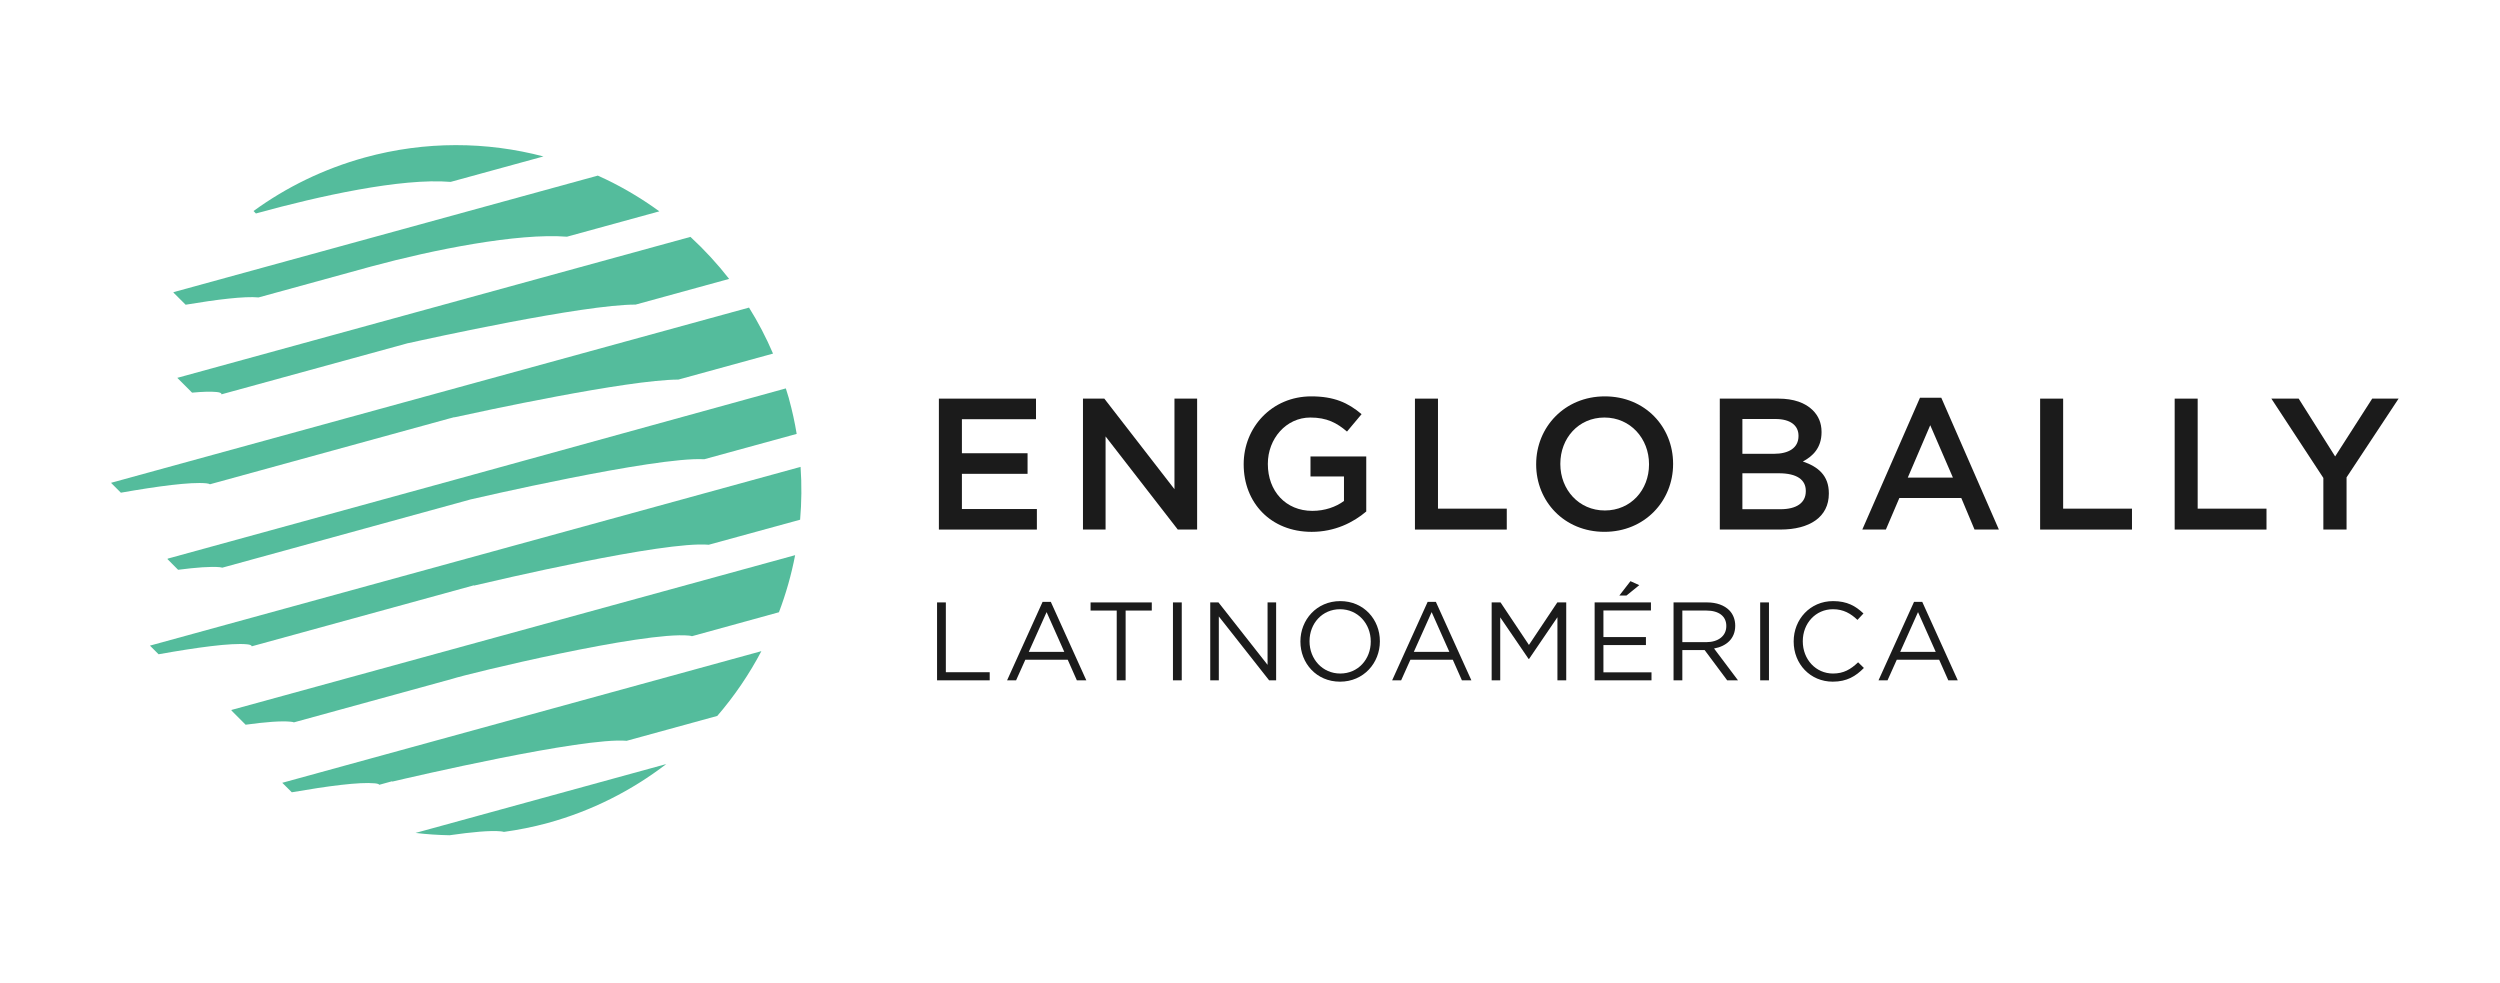 <?xml version="1.0" encoding="UTF-8"?> <svg xmlns="http://www.w3.org/2000/svg" xmlns:xlink="http://www.w3.org/1999/xlink" xmlns:xodm="http://www.corel.com/coreldraw/odm/2003" xml:space="preserve" width="5349px" height="2104px" version="1.0" style="shape-rendering:geometricPrecision; text-rendering:geometricPrecision; image-rendering:optimizeQuality; fill-rule:evenodd; clip-rule:evenodd" viewBox="0 0 3239.54 1274.42"> <defs> <style type="text/css"> .fil0 {fill:none;fill-rule:nonzero} .fil2 {fill:#1B1B1B;fill-rule:nonzero} .fil1 {fill:#54BC9C;fill-rule:nonzero} </style> </defs> <g id="Capa_x0020_1">  <rect class="fil0" width="3239.54" height="1274.42"></rect> <path class="fil1" d="M582.36 1082.47c28.79,-4.13 52.85,-6.41 66.51,-5.08 1.77,0.18 2.96,0.46 3.99,0.74 18.9,-2.63 37.73,-6.36 56.69,-11.5 57.46,-15.78 109.19,-42.23 153.72,-76.43l-324.97 89.26c14.6,1.75 29.21,2.72 44.06,3.01z"></path> <path class="fil1" d="M472.64 204.09c-53.5,14.75 -101.99,38.61 -144.3,69.39l3.13 3.19c0.77,-0.2 1.61,-0.46 2.45,-0.68 78.29,-21.55 185.46,-45.57 249.88,-40.26l120.3 -32.99c-73.52,-19.32 -152.94,-20.22 -231.46,1.35z"></path> <path class="fil1" d="M774.56 227.58l-549.62 150.96c-0.12,0.19 -0.28,0.38 -0.42,0.59l15.84 15.78c40.84,-6.83 76.6,-11.19 94.52,-9.44l143.38 -39.39 0.16 0c0.46,-0.2 0.98,-0.33 1.54,-0.47l2.58 -0.67c77.8,-21.08 188.06,-43.19 252.01,-38.18l119.73 -32.87c-24.94,-18.14 -51.59,-33.7 -79.72,-46.31z"></path> <path class="fil1" d="M894.58 306.99l-665.03 182.7 19.16 19.18c13.26,-1.24 24.33,-1.61 31.98,-0.82 4.68,0.49 6.39,1.57 6.07,3.02l242.38 -66.51 0.04 0.12c24.93,-5.6 227.04,-50.11 294.36,-49.93l121.19 -33.3c-15.27,-19.6 -32.05,-37.78 -50.15,-54.46z"></path> <path class="fil1" d="M970.51 398.62l-826.58 227.02c0,0.14 -0.03,0.24 -0.03,0.34l12.53 12.55c47.47,-8.38 90.31,-14.1 110.55,-12.18 2.49,0.2 3.9,0.7 4.93,1.25l311.25 -85.53 0.32 -0.05 5 -1.36 0.02 0.23c33.9,-7.44 224.1,-48.66 290.5,-48.96l122.62 -33.68c-8.92,-20.85 -19.38,-40.85 -31.11,-59.63z"></path> <path class="fil1" d="M1022.47 517.57l-0.33 -1.41c-1.26,-4.29 -2.6,-8.56 -3.93,-12.8l-427.96 118.09 -373.21 102.55 -0.05 0.79 13.62 13.65c23.33,-2.98 42.51,-4.51 54.18,-3.36 1.33,0.13 2.22,0.35 3.16,0.61l322.42 -88.62 -0.18 0.07c0,0 238.93,-55.6 302.29,-51.97l119.79 -32.84c-2.46,-14.99 -5.71,-29.87 -9.8,-44.76z"></path> <path class="fil1" d="M1037.32 605.06l-843.21 231.66 11.2 11.2c49.04,-8.77 93.79,-14.95 114.59,-12.92 4.23,0.39 6.05,1.37 6.14,2.62l287.89 -79.06 0.13 0.37c26.87,-6.23 246.09,-58.05 304.24,-52.95l118.43 -32.46c1.93,-22.61 2.18,-45.39 0.59,-68.46z"></path> <path class="fil1" d="M299.82 920.06l-0.03 0.8 18.31 18.36c25.1,-3.45 46.01,-5.15 58.27,-3.92 1.94,0.19 3.39,0.42 4.36,0.86l205.21 -56.39c20.68,-6.77 248.2,-61.76 306.79,-56.05 1.6,0.2 2.84,0.42 3.85,0.77l112.71 -31.04c9.07,-23.9 16.13,-48.71 20.98,-73.97l-730.45 200.58z"></path> <path class="fil1" d="M365.59 1014.49l12.38 12.29c46.25,-8.04 87.73,-13.55 107.55,-11.61 3.37,0.32 5.21,0.97 5.89,1.87l16.54 -4.55 0.2 0.45c23.39,-5.48 247.22,-57.78 303.77,-52.87l117.45 -32.25c22.26,-25.79 41.35,-53.95 57.16,-83.94l-620.94 170.61z"></path> <polygon class="fil2" points="1216.57,516.61 1342.43,516.61 1342.43,543.29 1246.4,543.29 1246.4,587.4 1331.49,587.4 1331.49,614.07 1246.4,614.07 1246.4,659.68 1343.57,659.68 1343.57,686.31 1216.57,686.31 "></polygon> <polygon class="fil2" points="1403.3,516.61 1430.97,516.61 1521.88,633.98 1521.88,516.61 1551.24,516.61 1551.24,686.31 1526.19,686.31 1432.6,565.6 1432.6,686.31 1403.3,686.31 "></polygon> <path class="fil2" d="M1611.58 601.96l0 -0.5c0,-47.53 36.42,-87.77 87.58,-87.77 29.57,0 47.8,8.27 65.22,23.06l-18.91 22.56c-13.1,-11.17 -25.92,-18.19 -47.54,-18.19 -31.26,0 -55.03,27.39 -55.03,59.84l0 0.52c0,34.9 23.09,60.61 57.71,60.61 16.02,0 30.57,-5.08 40.95,-12.83l0 -31.76 -43.4 0 0 -25.95 72.27 0 0 71.33c-16.76,14.25 -40.77,26.4 -70.77,26.4 -53.1,-0.03 -88.08,-37.86 -88.08,-87.32z"></path> <polygon class="fil2" points="1833.53,516.61 1863.39,516.61 1863.39,659.2 1952.54,659.2 1952.54,686.31 1833.53,686.31 "></polygon> <g> <path class="fil2" d="M1990.64 601.96l0 -0.5c0,-47.77 36.85,-87.77 88.99,-87.77 52.17,0 88.47,39.53 88.47,87.27l0 0.51c0,47.77 -36.77,87.78 -88.97,87.78 -52.1,0 -88.49,-39.5 -88.49,-87.29l0 0zm146.26 0l0 -0.5c0,-32.95 -24.01,-60.35 -57.77,-60.35 -33.71,0 -57.17,26.91 -57.17,59.85l0 0.51c0,33.01 23.99,60.1 57.67,60.1 33.73,0.02 57.27,-26.62 57.27,-59.61z"></path> </g> <path class="fil2" d="M2228.6 516.61l76.1 0c19.47,0 34.65,5.34 44.39,15.04 7.54,7.51 11.39,16.71 11.39,28.11l0 0.48c0,20.35 -11.67,31.27 -24.23,37.84 19.85,6.79 33.69,18.17 33.69,41.19l0 0.49c0,30.34 -24.98,46.52 -62.77,46.52l-78.54 0.01 -0.03 -169.68 0 0zm102.02 48.02c0,-13.33 -10.67,-21.61 -29.81,-21.61l-42.91 0 0 45.11 40.71 0c19.2,0 32.01,-7.51 32.01,-23.02l0 -0.48 0 0zm-25.48 48.72l-47.24 0 0 46.58 49.41 0c20.41,0 32.77,-8.01 32.77,-23.3l0 -0.47c0.01,-14.29 -11.35,-22.81 -34.94,-22.81z"></path> <path class="fil2" d="M2488.07 515.42l27.58 0 74.66 170.89 -31.55 0 -17.18 -40.95 -80.24 0 -17.49 40.95 -30.55 0 74.77 -170.89zm42.65 103.51l-29.37 -67.88 -29.09 67.88 58.46 0z"></path> <polygon class="fil2" points="2643.76,516.61 2673.59,516.61 2673.59,659.2 2762.8,659.2 2762.8,686.31 2643.76,686.31 "></polygon> <polygon class="fil2" points="2818.13,516.61 2847.93,516.61 2847.93,659.2 2937.13,659.2 2937.13,686.31 2818.13,686.31 "></polygon> <polygon class="fil2" points="3010.82,619.4 2943.44,516.61 2978.83,516.61 3026.1,591.53 3074.12,516.61 3108.33,516.61 3040.89,618.67 3040.89,686.31 3010.82,686.31 "></polygon> <g id="_105553144150592"> <polygon class="fil2" points="1214.2,780.72 1225.59,780.72 1225.59,871.19 1282.43,871.19 1282.43,881.7 1214.2,881.7 "></polygon> <path class="fil2" d="M1350.95 780.02l10.69 0 46 101.69 -12.26 0 -11.82 -26.68 -54.98 0 -11.97 26.68 -11.67 0 46.01 -101.69zm28.13 64.76l-22.92 -51.5 -23.09 51.5 46.01 0z"></path> <polygon class="fil2" points="1447.06,791.27 1413.15,791.27 1413.15,780.74 1492.48,780.74 1492.48,791.27 1458.58,791.27 1458.58,881.71 1447.04,881.71 1447.04,791.27 "></polygon> <polygon class="fil2" points="1519.92,780.72 1531.32,780.72 1531.32,881.7 1519.92,881.7 "></polygon> <polygon class="fil2" points="1568.24,780.72 1578.92,780.72 1642.53,861.64 1642.53,780.72 1653.64,780.72 1653.64,881.7 1644.56,881.7 1579.36,798.91 1579.36,881.7 1568.24,881.7 "></polygon> <path class="fil2" d="M1685.1 831.51l0 -0.3c0,-27.84 20.9,-52.19 51.64,-52.19 30.71,0 51.35,24.07 51.35,51.92l0 0.27c0,27.85 -20.92,52.23 -51.64,52.23 -30.73,0 -51.35,-24.11 -51.35,-51.93zm91.16 0l0 -0.3c0,-22.9 -16.73,-41.67 -39.81,-41.67 -23.08,0 -39.53,18.44 -39.53,41.39l0 0.27c0,22.94 16.73,41.68 39.82,41.68 23.08,0.01 39.52,-18.44 39.52,-41.37z"></path> <path class="fil2" d="M1850 780.02l10.66 0 46.03 101.69 -12.28 0 -11.81 -26.68 -54.97 0 -11.98 26.68 -11.67 0 46.02 -101.69zm28.11 64.76l-22.93 -51.5 -23.08 51.5 46.01 0z"></path> <polygon class="fil2" points="1932.96,780.72 1944.47,780.72 1981.27,835.84 2018.05,780.72 2029.6,780.72 2029.6,881.7 2018.2,881.7 2018.2,799.93 1981.4,854 1980.85,854 1944.06,800.06 1944.06,881.7 1932.95,881.7 1932.95,780.72 "></polygon> <path class="fil2" d="M2066.42 780.72l72.96 0 0 10.4 -61.58 0 0 34.48 55.09 0 0 10.36 -55.09 0.01 0 35.35 62.31 0 0 10.39 -73.7 0 0 -100.99 0.01 0zm46.43 -27.53l11.41 5.17 -16.58 13.43 -9.24 0 14.41 -18.6z"></path> <path class="fil2" d="M2168.69 780.72l43.43 0c12.4,0 22.35,3.75 28.7,10.12 4.9,4.9 7.79,11.98 7.79,19.9l0 0.29c0,16.73 -11.55,26.53 -27.43,29.41l31.02 41.26 -14.01 0 -29.26 -39.26 -28.86 0 0 39.26 -11.39 0 0 -100.98 0.01 0zm42.42 51.49c15.14,0 25.95,-7.75 25.95,-20.76l0 -0.27c0,-12.42 -9.5,-19.91 -25.8,-19.91l-31.19 0 0 40.94 31.04 0z"></path> <polygon class="fil2" points="2280.95,780.72 2292.34,780.72 2292.34,881.7 2280.95,881.7 "></polygon> <path class="fil2" d="M2324.36 831.51l0 -0.3c0,-28.56 21.37,-52.19 51.06,-52.19 18.32,0 29.28,6.46 39.39,16.01l-7.78 8.34c-8.51,-8.09 -18.04,-13.83 -31.73,-13.83 -22.37,0 -39.12,18.19 -39.12,41.39l0 0.27c0,23.36 16.91,41.68 39.12,41.68 13.83,0 22.92,-5.34 32.57,-14.56l7.5 7.34c-10.52,10.68 -22.07,17.77 -40.38,17.77 -29.12,0.01 -50.63,-22.93 -50.63,-51.92z"></path> <path class="fil2" d="M2480.34 780.02l10.66 0 46.03 101.69 -12.28 0 -11.82 -26.68 -54.96 0 -11.98 26.68 -11.69 0 46.04 -101.69zm28.11 64.76l-22.95 -51.5 -23.07 51.5 46.02 0z"></path> </g> </g> </svg> 